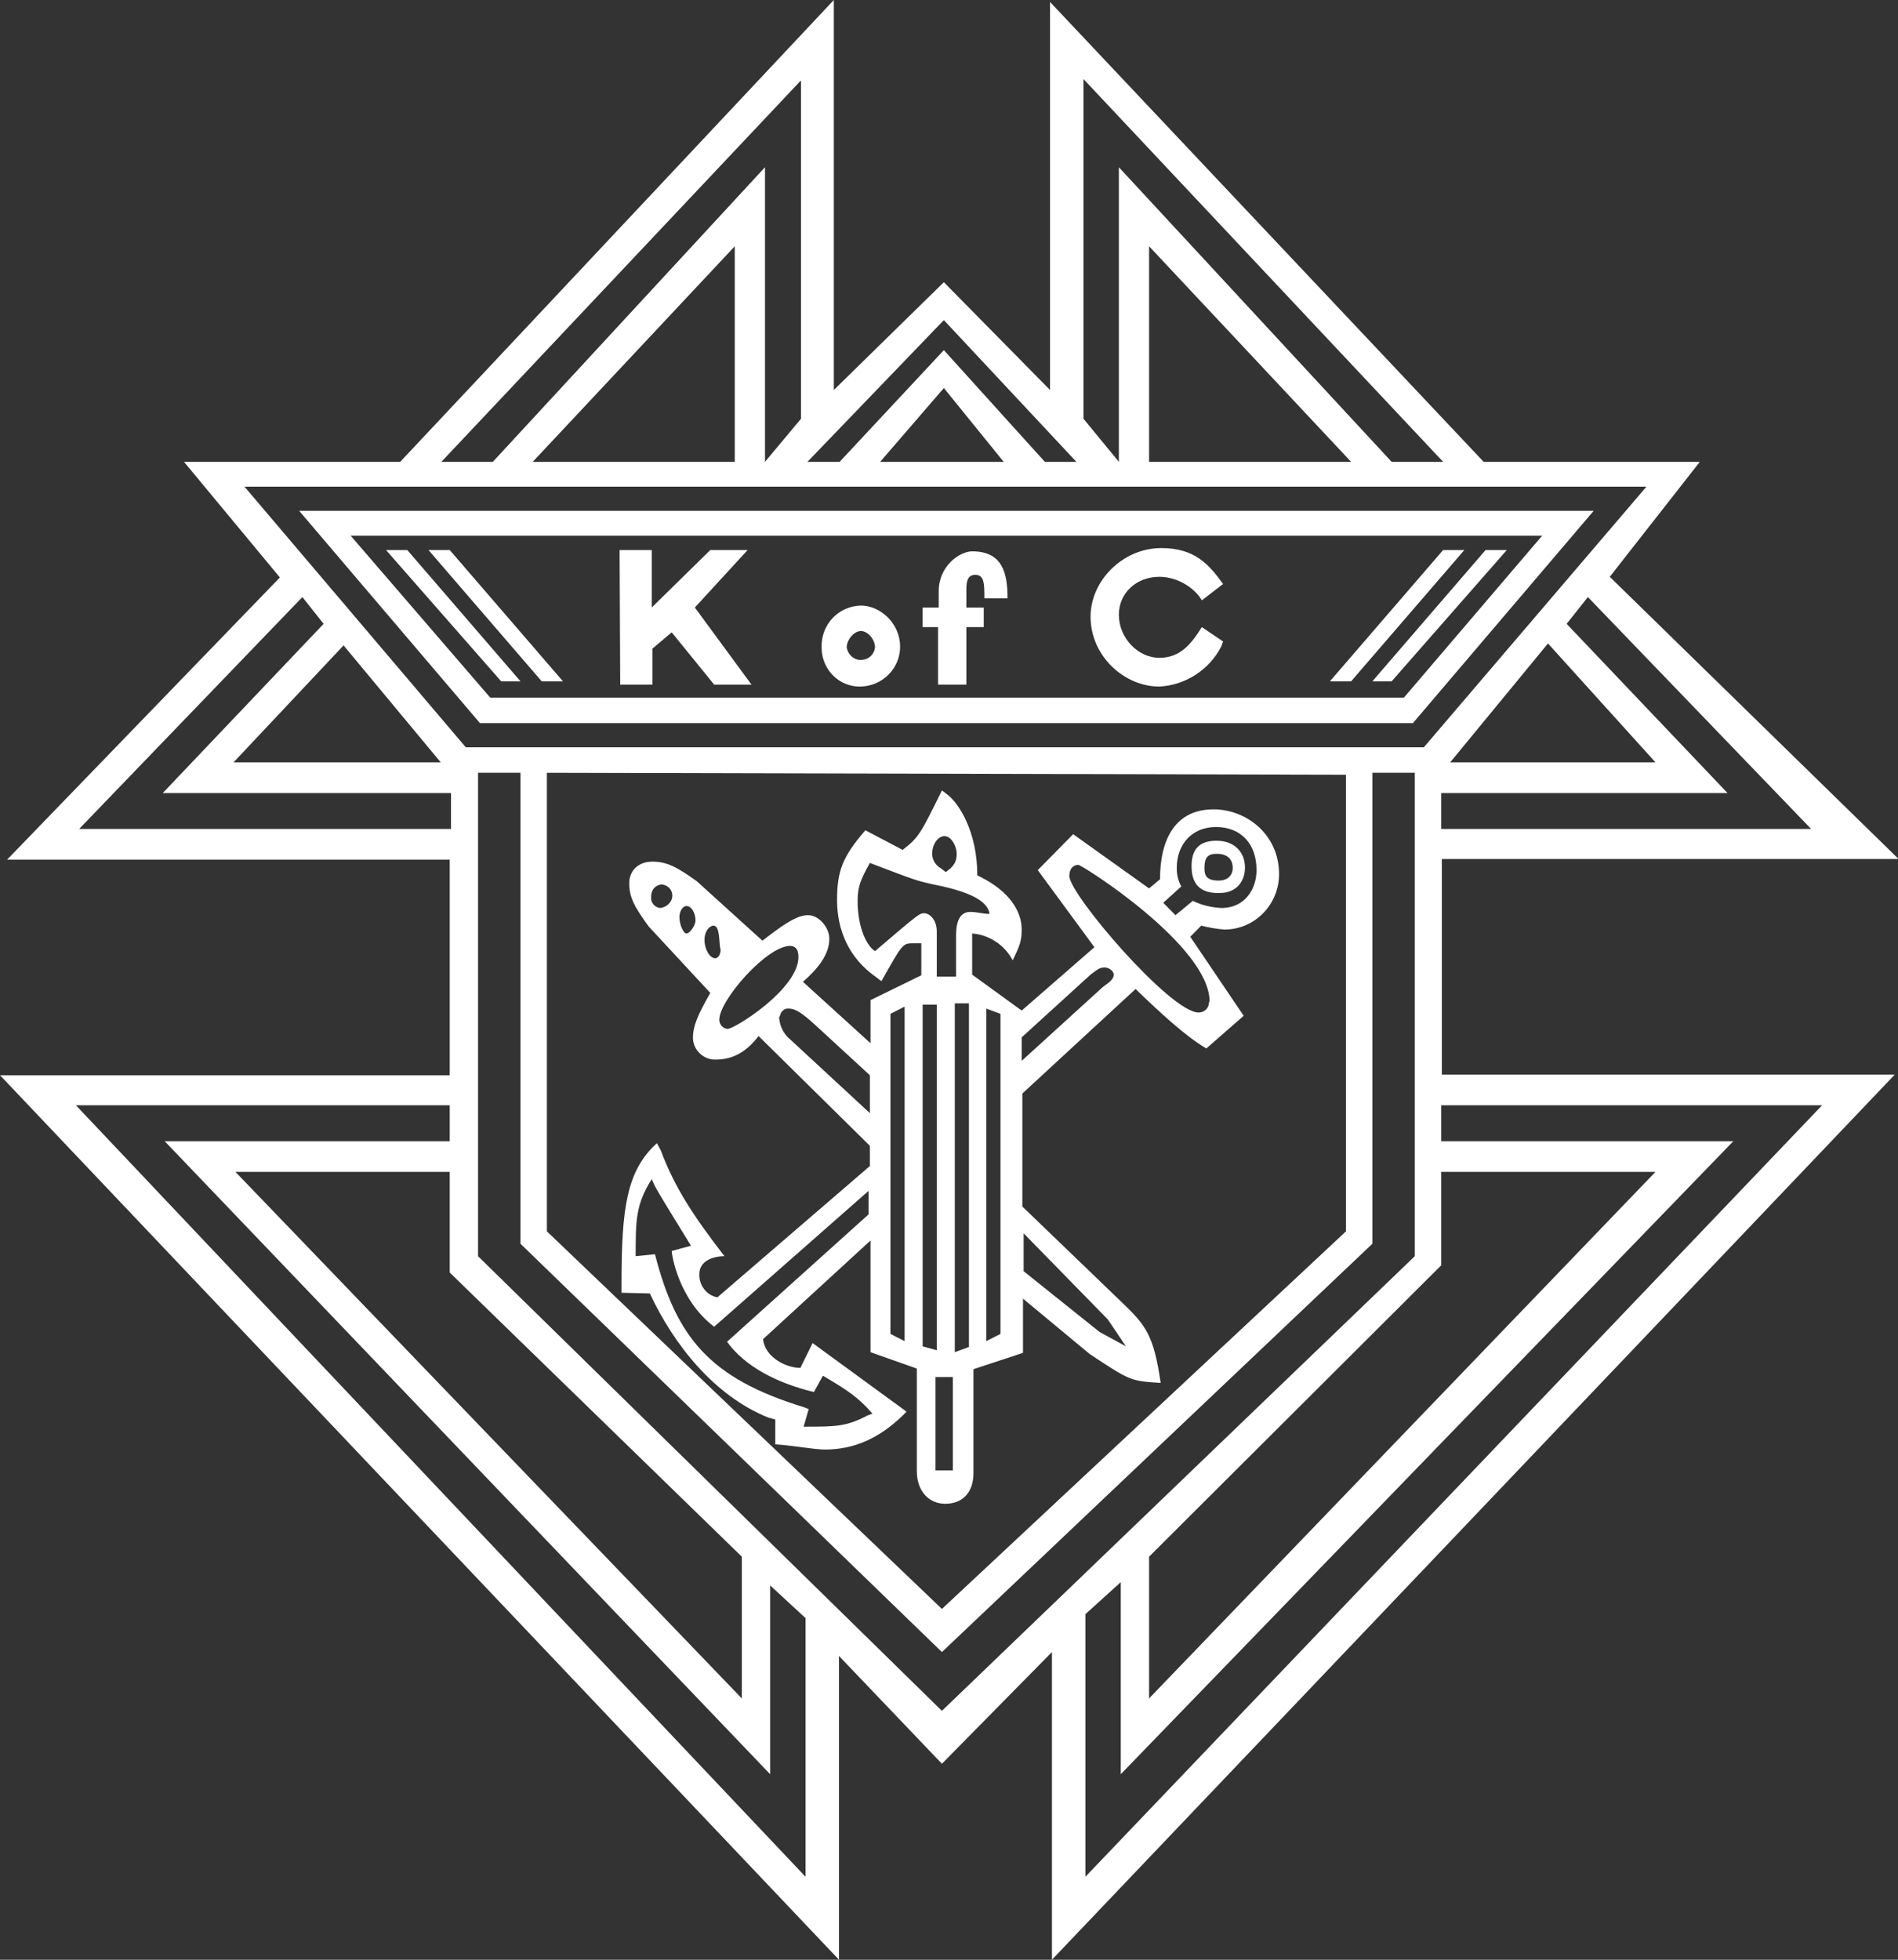 <svg width="93" height="96" viewBox="0 0 93 96" fill="none" xmlns="http://www.w3.org/2000/svg">
<rect x="0" y="0" width="93" height="96" fill="#333333" stroke="none"/>
<g clip-path="url(#clip0_2075_2641)">
<path d="M0 52.672H22.036V42.112H0.347L13.714 28.288L9.016 22.624H19.609L40.857 0V19.104L46.248 13.824L51.45 19.104V0.096L72.698 22.624H83.29L78.877 28.256L93.031 42.08H70.648V52.64H92.842L51.544 96V80.928L46.153 86.4L41.109 81.12V96L0 52.672ZM80.674 23.84H11.98L22.824 36.608H69.766L80.674 23.84ZM14.659 25.024H78.088L69.23 35.424H23.518L14.659 25.024ZM75.566 26.24H17.181L24.022 34.176H68.788L75.566 26.24ZM65.163 33.376L70.712 26.944H71.752L66.203 33.376H65.163ZM20.996 26.944H22.036L27.585 33.376H26.544L20.996 26.944ZM67.244 33.376L72.792 26.944H73.832L68.189 33.376H67.244ZM18.915 26.944H19.956L25.504 33.376H24.558L18.915 26.944ZM58.889 30.72L59.93 31.424L59.835 31.68C59.236 32.832 58.07 33.568 56.809 33.632C55.075 33.632 53.436 32.128 53.436 30.208C53.436 28.448 55.012 26.848 56.903 26.848C58.543 26.848 59.236 27.648 59.93 28.608L58.889 29.408C58.543 28.8 57.691 28.256 56.809 28.256C55.674 28.256 54.823 29.056 54.823 30.112C54.823 31.264 55.769 32.224 56.809 32.224C57.849 32.224 58.385 31.52 58.889 30.72ZM30.359 26.944H31.935V29.76L34.804 26.944H36.633L34.047 29.76L36.822 33.536H34.993L32.913 30.976L31.967 31.776V33.536H30.39L30.359 26.944ZM45.208 30.72V29.76H45.996V28.96C45.996 27.712 47.036 27.008 47.635 27.008C49.117 27.008 49.369 28.064 49.369 29.312H48.234C48.234 28.608 48.234 28.16 47.792 28.16C47.446 28.16 47.351 28.416 47.351 28.864V29.76H48.202V30.72H47.351V33.536H45.964V30.72H45.208ZM42.181 29.664C43.127 29.664 44.104 30.528 44.104 31.68C44.104 32.736 43.253 33.6 42.181 33.632C41.141 33.664 40.289 32.832 40.258 31.776C40.258 31.744 40.258 31.712 40.258 31.712C40.226 30.592 41.078 29.696 42.181 29.664C42.15 29.664 42.15 29.664 42.181 29.664ZM42.181 30.912C41.834 30.912 41.487 31.36 41.487 31.712C41.55 32.096 41.897 32.384 42.276 32.32C42.591 32.288 42.843 32.032 42.875 31.712C42.875 31.328 42.528 30.912 42.181 30.912ZM23.423 37.856V61.536L46.153 83.808L69.324 61.536V37.856H67.244V60.928L46.153 80.928L25.504 60.928V37.856H23.423ZM26.797 37.856V60.32L46.153 78.816L65.951 60.32V37.952L26.797 37.856ZM30.454 63.328V62.88C30.454 59.168 30.706 57.344 32.188 56L32.377 56.352C33.07 58.208 34.016 59.616 35.498 61.536C34.899 61.536 34.268 61.792 34.268 62.4C34.237 62.944 34.615 63.456 35.151 63.552L42.622 57.12V56.128L37.169 50.752C36.633 51.456 35.971 51.904 35.088 51.904C34.489 51.936 33.984 51.456 33.953 50.88C33.953 50.88 33.953 50.88 33.953 50.848C33.953 50.24 34.205 49.696 34.804 48.64L31.778 45.376C31.084 44.416 30.832 43.968 30.832 43.264C30.832 42.656 31.273 42.208 31.967 42.208C32.66 42.208 33.165 42.464 34.142 43.168L37.358 46.08L37.61 45.888C38.65 45.088 39.155 44.832 39.596 44.832C40.132 44.832 40.636 45.44 40.636 45.984C40.636 46.784 40.037 47.488 39.344 48.096L42.654 51.104V48.992L45.144 47.776V46.208H44.766C44.23 46.208 44.23 46.208 43.19 48.064L42.938 47.872C41.55 46.912 41.015 45.504 41.015 44.096C41.015 42.688 41.267 41.984 42.402 40.672L44.23 41.632C45.018 41.024 45.113 40.832 46.153 38.72L46.405 38.912C47.004 39.36 47.887 40.768 47.887 42.88L48.076 42.976C49.463 43.68 50.062 44.64 50.062 45.536C50.062 46.08 49.968 46.336 49.621 47.04C49.211 46.272 48.455 45.792 47.635 45.728V47.744L50.062 49.504L53.625 46.4L50.85 42.624L52.584 40.864L56.304 43.52L56.84 43.072C56.84 41.056 57.629 39.648 59.457 39.648C61.096 39.648 62.672 40.896 62.672 42.816C62.672 44.32 61.475 45.536 59.993 45.536C59.615 45.504 59.236 45.44 58.858 45.344L58.322 45.888L60.939 49.76L59.11 51.36C58.07 50.752 56.84 49.6 55.642 48.448L50.094 53.568V59.104L54.949 63.776C56.147 64.928 56.525 65.376 56.872 67.744C55.39 67.648 55.39 67.648 53.404 66.336L50.125 63.616V66.272L47.698 67.072V72.16C47.698 73.12 47.162 73.664 46.311 73.664C45.523 73.664 44.924 73.056 44.924 72.064V67.04L42.654 66.24V60.768L37.389 65.6C37.484 66.496 38.524 67.008 39.218 67.008L39.817 65.792L44.419 69.152L44.23 69.344C43.032 70.496 41.803 71.008 40.416 71.008C39.88 71.008 38.934 70.816 37.988 70.752V69.536L37.641 69.44C35.025 68.384 33.039 65.92 31.841 63.36L30.454 63.328ZM31.935 57.76C31.147 59.008 31.147 59.776 31.147 61.536L32.093 61.44C33.133 65.504 34.773 67.52 39.375 68.928L39.627 69.024L39.375 69.888C40.952 69.888 41.456 69.888 42.496 69.344L42.748 69.248C42.055 68.448 41.519 68.096 40.321 67.392L39.88 68.192C38.051 67.744 36.506 66.944 35.624 65.728L42.559 59.488V58.336L34.993 64.992C33.259 63.68 32.913 61.472 32.913 61.28L33.858 61.024C32.124 58.208 32.124 58.208 31.935 57.76ZM59.268 49.056C59.268 46.336 53.026 42.368 52.837 42.368C52.584 42.368 52.395 42.56 52.395 42.912C52.395 43.808 57.345 49.6 58.732 49.6C59.016 49.6 59.236 49.376 59.236 49.12C59.236 49.088 59.236 49.088 59.268 49.056ZM45.743 43.328C44.892 43.136 44.892 43.136 42.622 42.272C42.181 43.072 42.023 43.424 42.023 44.128C42.023 45.44 42.465 46.336 42.875 46.592C45.05 44.736 45.05 44.736 45.302 44.736C45.491 44.736 45.901 44.992 45.901 45.632V47.84H46.847V45.824C46.847 45.024 47.099 44.672 47.54 44.672C47.887 44.672 48.139 44.768 48.486 44.768C48.423 44.288 47.887 43.744 45.743 43.328ZM50.157 60.416V62.272L53.877 65.248L55.169 65.952L54.287 64.64L50.157 60.416ZM57.881 43.424L56.998 44.224L57.597 44.832L58.448 44.128C58.889 44.352 59.362 44.448 59.835 44.48C61.033 44.48 61.569 43.52 61.569 42.624C61.569 41.312 60.781 40.512 59.583 40.512C58.448 40.512 57.66 41.312 57.66 42.528C57.66 42.848 57.723 43.136 57.881 43.424ZM58.385 42.432C58.385 41.632 58.732 41.184 59.615 41.184C60.466 41.184 61.002 41.728 61.002 42.496C61.002 43.2 60.56 43.744 59.772 43.744C58.826 43.776 58.385 43.328 58.385 42.432ZM59.615 41.824C59.173 41.824 59.016 42.016 59.016 42.528C59.016 42.88 59.11 43.136 59.709 43.136C60.245 43.136 60.403 42.784 60.403 42.528C60.403 42.016 60.056 41.824 59.615 41.824ZM50.062 50.816V51.968L54.035 48.352C54.287 48.16 54.571 48 54.571 47.744C54.571 47.552 54.318 47.392 54.129 47.392C53.877 47.392 53.782 47.488 53.436 47.744L50.062 50.816ZM38.177 49.856C38.209 50.272 38.398 50.656 38.713 50.912L42.622 54.528V52.672L39.943 50.208C39.344 49.664 38.997 49.408 38.65 49.408C38.429 49.376 38.24 49.568 38.209 49.792C38.177 49.792 38.177 49.824 38.177 49.856ZM38.713 46.336C37.578 46.336 35.245 48.992 35.245 49.952C35.245 50.176 35.403 50.368 35.624 50.4H35.655C36.002 50.4 39.123 48.448 39.123 46.88C39.123 46.496 38.965 46.336 38.713 46.336ZM46.09 42.528L46.342 42.72C46.689 42.464 46.878 42.272 46.878 41.824C46.878 41.472 46.626 40.96 46.279 40.96C45.932 40.96 45.68 41.408 45.68 41.76C45.649 42.048 45.806 42.368 46.09 42.528ZM46.689 67.456H45.838V72.032H46.689V67.456ZM47.477 49.152H46.784V66.24L47.477 65.984V49.152ZM45.901 49.216H45.208V65.952L45.901 66.144V49.216ZM44.325 49.312L43.631 49.664V65.344L44.325 65.696V49.312ZM49.022 49.664L48.328 49.408V65.696L49.022 65.344V49.664ZM35.309 46.496C35.214 46.304 35.309 45.344 34.962 45.344C34.773 45.344 34.52 45.6 34.52 46.048C34.52 46.496 34.773 46.944 35.056 46.944C35.214 46.912 35.309 46.752 35.309 46.496ZM34.079 45.088C34.079 44.736 33.89 44.384 33.638 44.384C33.449 44.384 33.291 44.64 33.291 44.928C33.291 45.28 33.48 45.728 33.638 45.728C33.795 45.728 34.079 45.344 34.079 45.088ZM32.44 43.328C32.188 43.328 31.904 43.52 31.904 43.936C31.872 44.192 32.061 44.448 32.345 44.48C32.66 44.448 32.944 44.192 32.944 43.872C32.944 43.584 32.723 43.36 32.44 43.328ZM53.183 79.072V91.936L89.28 54.144H70.617V55.904H84.93L54.917 86.912V77.504L53.183 79.072ZM22.036 54.144H3.72L39.47 91.936V79.264L37.736 77.664V86.912L8.071 55.904H22.036V54.144ZM22.036 57.408H11.538L36.349 83.2V76.256L22.036 62.336V57.408ZM56.304 76.256V83.2L81.115 57.408H70.617V61.984L56.304 76.256ZM14.817 29.248L3.878 40.608H22.099V38.848H7.976L15.857 30.56L14.817 29.248ZM70.617 38.848V40.608H88.744L77.805 29.248L76.764 30.56L84.646 38.848H70.617ZM70.712 22.624L53.089 3.872V20.512L54.823 22.624V8.192L68.189 22.624H70.712ZM39.218 3.968L21.626 22.624H24.148L37.484 8.192V22.624L39.249 20.512V3.968H39.218ZM46.248 15.68L39.564 22.624H41.141L46.248 17.152L51.197 22.624H52.742L46.248 15.68ZM16.835 31.616L11.444 37.344H21.595L16.835 31.616ZM75.85 31.52L71.058 37.344H81.115L75.85 31.52ZM36.002 12.064L26.103 22.624H36.002V12.064ZM56.304 12.064V22.624H66.203L56.304 12.064ZM46.248 19.008L43.127 22.624H49.18L46.248 19.008Z" fill="white"/>
</g>
<defs>
<clipPath id="clip0_2075_2641">
<rect width="93" height="96" fill="white"/>
</clipPath>
</defs>
</svg>
